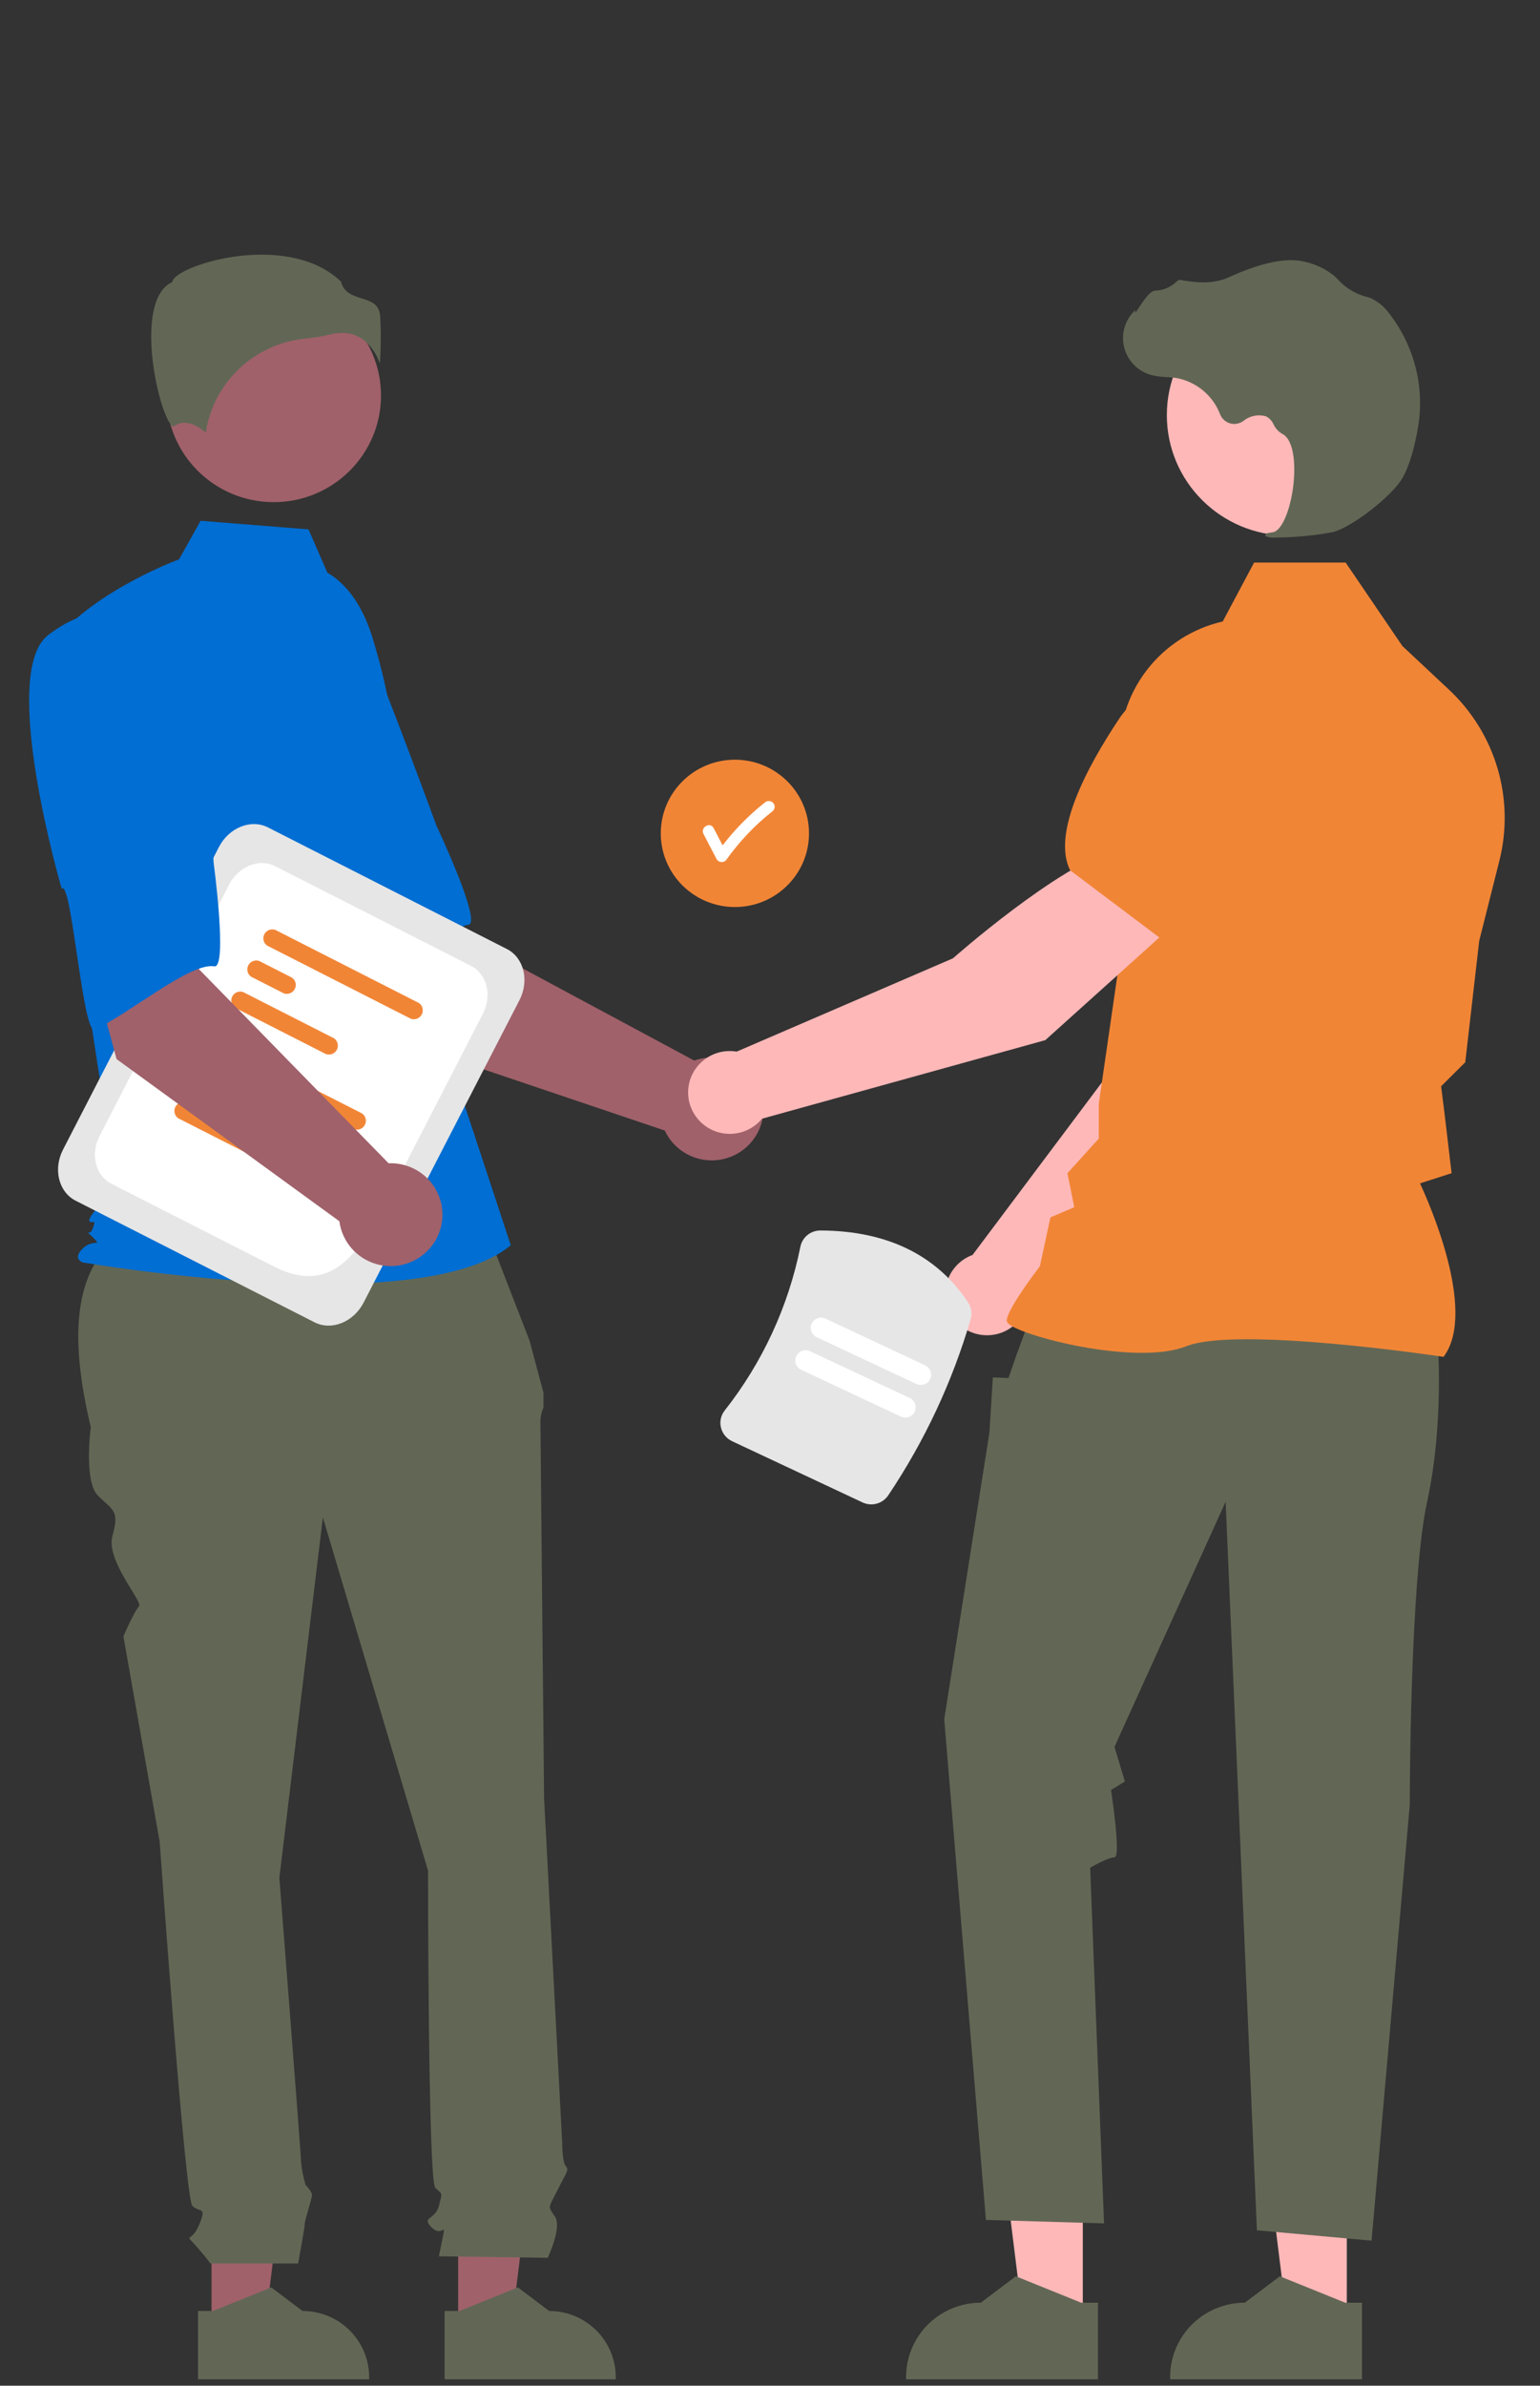 <?xml version="1.0" encoding="UTF-8" standalone="no"?>
<svg xmlns="http://www.w3.org/2000/svg" xmlns:xlink="http://www.w3.org/1999/xlink" xmlns:serif="http://www.serif.com/" width="100%" height="100%" viewBox="0 0 115 178" version="1.1" xml:space="preserve" style="fill-rule:evenodd;clip-rule:evenodd;stroke-linejoin:round;stroke-miterlimit:2;">
    <rect x="0" y="0" width="115" height="178" fill="#333333" stroke="none"/>
    <g transform="matrix(1,0,0,1,-53,0)">
        <path d="M107.878,67.674C110.935,67.674 113.413,65.213 113.413,62.178C113.413,59.142 110.935,56.682 107.878,56.682C104.822,56.682 102.344,59.142 102.344,62.178C102.344,65.213 104.822,67.674 107.878,67.674Z" style="fill:rgb(241,133,54);fill-rule:nonzero;"></path>
    </g>
    <g transform="matrix(1,0,0,1,-53,0)">
        <path d="M110.719,59.887C110.636,59.808 110.525,59.764 110.41,59.764C110.295,59.764 110.184,59.808 110.101,59.887C108.927,60.817 107.872,61.887 106.96,63.073C106.737,62.643 106.513,62.213 106.289,61.783C106.031,61.287 105.276,61.725 105.534,62.221C105.862,62.85 106.189,63.479 106.516,64.108C106.556,64.172 106.611,64.225 106.677,64.262C106.743,64.299 106.818,64.318 106.894,64.318C106.969,64.318 107.044,64.299 107.11,64.262C107.176,64.225 107.231,64.172 107.271,64.108C108.242,62.749 109.403,61.535 110.719,60.501C110.8,60.419 110.846,60.309 110.846,60.194C110.846,60.079 110.8,59.969 110.719,59.887Z" style="fill:white;fill-rule:nonzero;"></path>
    </g>
    <g transform="matrix(1,0,0,1,-53,0)">
        <path d="M83.114,77.763L74.768,64.747L84.432,59.607L86.969,69.538L104.842,79.129C105.547,78.877 106.312,78.834 107.041,79.006C107.771,79.177 108.435,79.556 108.951,80.096C109.468,80.636 109.815,81.313 109.951,82.046C110.087,82.778 110.005,83.534 109.715,84.221C109.426,84.908 108.941,85.496 108.321,85.915C107.701,86.333 106.971,86.563 106.221,86.577C105.471,86.591 104.734,86.387 104.098,85.992C103.463,85.596 102.957,85.026 102.642,84.35L83.114,77.763Z" style="fill:rgb(160,97,106);fill-rule:nonzero;"></path>
    </g>
    <g transform="matrix(1,0,0,1,-53,0)">
        <path d="M68.669,49.136C66.047,52.959 75.366,66.857 75.366,66.857C75.82,65.886 80.16,76.799 80.887,76.154C82.953,74.322 86.187,69.218 87.985,68.991C89.013,68.861 85.6,61.62 85.6,61.62C85.6,61.62 84.041,57.345 81.925,51.884C81.355,50.329 80.399,48.942 79.145,47.853C77.89,46.764 76.379,46.007 74.751,45.654C74.751,45.654 71.292,45.312 68.669,49.136Z" style="fill:rgb(0,110,211);fill-rule:nonzero;"></path>
    </g>
    <g transform="matrix(1,0,0,1,-53,0)">
        <path d="M68.798,173.709L72.762,173.708L74.647,158.526L68.797,158.526L68.798,173.709Z" style="fill:rgb(160,97,106);fill-rule:nonzero;"></path>
    </g>
    <g transform="matrix(1,0,0,1,-53,0)">
        <path d="M67.786,172.423L68.902,172.423L73.258,170.664L75.592,172.423L75.593,172.423C76.912,172.423 78.177,172.943 79.11,173.87C80.043,174.796 80.567,176.053 80.567,177.363L80.567,177.524L67.786,177.524L67.786,172.423Z" style="fill:rgb(98,103,85);fill-rule:nonzero;"></path>
    </g>
    <g transform="matrix(1,0,0,1,-53,0)">
        <path d="M87.213,173.709L91.176,173.708L93.062,158.526L87.212,158.526L87.213,173.709Z" style="fill:rgb(160,97,106);fill-rule:nonzero;"></path>
    </g>
    <g transform="matrix(1,0,0,1,-53,0)">
        <path d="M86.201,172.423L87.317,172.423L91.673,170.664L94.007,172.423L94.008,172.423C95.327,172.423 96.592,172.943 97.525,173.87C98.458,174.796 98.982,176.053 98.982,177.363L98.982,177.524L86.201,177.524L86.201,172.423Z" style="fill:rgb(98,103,85);fill-rule:nonzero;"></path>
    </g>
    <g transform="matrix(1,0,0,1,-53,0)">
        <path d="M88.928,90.704L63.146,91.344C58.249,93.985 58.175,99.701 59.779,106.488C59.779,106.488 59.237,110.522 60.321,111.598C61.404,112.673 61.946,112.673 61.404,114.556C60.862,116.438 63.724,119.513 63.376,119.858C63.029,120.203 62.216,122.086 62.216,122.086L64.924,137.415C64.924,137.415 66.82,164.039 67.362,164.576C67.903,165.114 68.445,164.576 67.903,165.921C67.362,167.266 66.82,166.728 67.362,167.266C67.842,167.779 68.294,168.318 68.716,168.879L75.263,168.879C75.263,168.879 75.757,166.19 75.757,165.921C75.757,165.652 76.298,164.039 76.298,163.77C76.298,163.501 75.82,163.025 75.82,163.025C75.654,162.479 75.543,161.917 75.486,161.349C75.486,160.811 73.861,140.104 73.861,140.104L77.111,113.211L84.964,139.566C84.964,139.566 84.964,162.694 85.506,163.232C86.048,163.77 86.048,163.501 85.777,164.576C85.506,165.652 84.423,165.383 85.235,166.19C86.048,166.997 86.318,165.652 86.048,166.997L85.777,168.341L93.901,168.457C93.901,168.457 94.984,166.19 94.443,165.383C93.901,164.576 93.933,164.797 94.594,163.476C95.255,162.156 95.526,161.887 95.255,161.618C94.984,161.349 94.984,159.919 94.984,159.919L93.63,134.188C93.63,134.188 93.359,107.026 93.359,106.219C93.339,105.804 93.416,105.39 93.584,105.009L93.584,103.914L92.547,100.034L88.928,90.704Z" style="fill:rgb(98,103,85);fill-rule:nonzero;"></path>
    </g>
    <g transform="matrix(1,0,0,1,-53,0)">
        <path d="M73.44,37.466C77.865,37.466 81.451,33.904 81.451,29.511C81.451,25.117 77.865,21.556 73.44,21.556C69.016,21.556 65.43,25.117 65.43,29.511C65.43,33.904 69.016,37.466 73.44,37.466Z" style="fill:rgb(160,97,106);fill-rule:nonzero;"></path>
    </g>
    <g transform="matrix(1,0,0,1,-53,0)">
        <path d="M77.445,42.723C79.171,43.742 80.204,45.614 80.796,47.519C81.893,51.046 82.554,54.693 82.763,58.378L83.389,69.411L91.141,92.905C84.423,98.55 59.168,94.188 59.168,94.188C59.168,94.188 58.393,93.931 59.168,93.161C59.943,92.391 60.698,93.074 59.923,92.304C59.148,91.534 59.682,92.391 59.941,91.622C60.199,90.852 59.941,91.365 59.682,91.108C59.424,90.852 61.683,88.542 61.683,88.542L59.615,75.057L57.031,47.856C60.132,44.007 66.369,41.737 66.369,41.737L67.98,38.857L76.037,39.497L77.445,42.723Z" style="fill:rgb(0,110,211);fill-rule:nonzero;"></path>
    </g>
    <g transform="matrix(1,0,0,1,-53,0)">
        <path d="M80.044,25.284C80.667,25.745 81.128,26.389 81.363,27.124C81.453,25.923 81.459,24.716 81.38,23.514C81.286,22.669 80.687,22.479 79.993,22.259C79.367,22.06 78.659,21.836 78.468,21.016C75.95,18.583 71.567,18.706 68.567,19.554C66.916,20.021 65.966,20.621 65.881,20.972L65.864,21.045L65.797,21.078C64.524,21.71 64.276,23.705 64.293,25.267C64.324,28.211 65.347,31.554 65.924,31.826C65.954,31.84 65.962,31.834 65.975,31.824C66.843,31.135 67.903,31.876 68.368,32.279C68.643,30.449 69.527,28.764 70.879,27.492C72.231,26.22 73.974,25.434 75.828,25.261C76.434,25.203 77.034,25.103 77.626,24.962C77.926,24.885 78.235,24.845 78.545,24.842C79.078,24.834 79.602,24.988 80.044,25.284Z" style="fill:rgb(98,103,85);fill-rule:nonzero;"></path>
    </g>
    <g transform="matrix(1,0,0,1,-53,0)">
        <path d="M129.773,97.042L145.183,81.503L149.243,69.074L142.71,66.45C139.473,69.692 136.142,79.617 136.142,79.617L125.624,93.635C125.54,93.665 125.456,93.698 125.374,93.737C124.89,93.964 124.472,94.311 124.163,94.745C123.853,95.179 123.662,95.685 123.606,96.214C123.551,96.743 123.634,97.277 123.848,97.765C124.061,98.252 124.398,98.677 124.825,98.998C125.252,99.319 125.755,99.525 126.286,99.596C126.816,99.667 127.357,99.602 127.854,99.405C128.352,99.208 128.79,98.888 129.126,98.474C129.462,98.06 129.685,97.567 129.773,97.042Z" style="fill:rgb(255,184,184);fill-rule:nonzero;"></path>
    </g>
    <g transform="matrix(1,0,0,1,-53,0)">
        <path d="M140.927,67.872L149.189,70.245L149.22,70.24C152.257,69.654 154.659,64.642 156.14,60.541C156.627,59.188 156.578,57.702 156.004,56.383C155.43,55.064 154.373,54.011 153.047,53.437C152.066,53.019 150.987,52.883 149.932,53.042C148.877,53.202 147.888,53.652 147.077,54.341L142.958,57.863L140.927,67.872Z" style="fill:rgb(241,133,54);fill-rule:nonzero;"></path>
    </g>
    <g transform="matrix(1,0,0,1,-53,0)">
        <path d="M133.858,173.247L129.414,173.246L127.301,156.227L133.859,156.227L133.858,173.247Z" style="fill:rgb(255,184,184);fill-rule:nonzero;"></path>
    </g>
    <g transform="matrix(1,0,0,1,-53,0)">
        <path d="M134.992,171.806L133.741,171.806L128.858,169.834L126.241,171.806C124.762,171.806 123.343,172.389 122.298,173.428C121.252,174.466 120.664,175.875 120.664,177.344L120.664,177.524L134.991,177.524L134.992,171.806Z" style="fill:rgb(98,103,85);fill-rule:nonzero;"></path>
    </g>
    <g transform="matrix(1,0,0,1,-53,0)">
        <path d="M153.574,173.247L149.13,173.246L147.017,156.227L153.575,156.227L153.574,173.247Z" style="fill:rgb(255,184,184);fill-rule:nonzero;"></path>
    </g>
    <g transform="matrix(1,0,0,1,-53,0)">
        <path d="M154.707,171.806L153.457,171.806L148.574,169.834L145.957,171.806L145.956,171.806C144.477,171.806 143.059,172.389 142.013,173.428C140.968,174.466 140.38,175.875 140.38,177.344L140.38,177.524L154.707,177.524L154.707,171.806Z" style="fill:rgb(98,103,85);fill-rule:nonzero;"></path>
    </g>
    <g transform="matrix(1,0,0,1,-53,0)">
        <path d="M160.35,99.937C160.35,99.937 160.868,106.119 159.571,112.045C158.274,117.97 158.274,134.658 158.274,134.658L155.421,167.176L146.86,166.403L144.525,112.045L136.223,130.336L137.002,132.912L135.965,133.556C135.965,133.556 136.742,138.58 136.223,138.58C135.705,138.58 134.407,139.353 134.407,139.353L135.445,165.888L126.625,165.63L123.512,128.275L126.884,106.892L127.144,102.77L128.311,102.818L128.905,101.096L129.997,98.133L160.35,99.937Z" style="fill:rgb(98,103,85);fill-rule:nonzero;"></path>
    </g>
    <g transform="matrix(1,0,0,1,-53,0)">
        <path d="M160.797,101.235L160.844,101.171C163.313,97.738 159.599,89.488 159.039,88.292L161.398,87.532L160.867,83.047L160.615,81.048L162.418,79.257L162.423,79.213L163.461,70.196L164.97,64.207C165.538,61.943 165.49,59.57 164.83,57.33C164.169,55.091 162.921,53.067 161.212,51.465L157.724,48.2L153.486,41.972L146.651,41.972L144.308,46.368C142.036,46.889 140.02,48.186 138.611,50.031C137.203,51.877 136.491,54.155 136.6,56.468L137.131,67.997L135.052,82.352L135.05,84.95L132.71,87.533L133.221,90.07L131.44,90.828L130.654,94.472C130.329,94.898 128.181,97.742 128.181,98.52C128.181,98.636 128.267,98.749 128.454,98.874C129.917,99.859 138.008,101.865 141.589,100.443C145.403,98.928 160.566,101.2 160.719,101.223L160.797,101.235Z" style="fill:rgb(241,133,54);fill-rule:nonzero;"></path>
    </g>
    <g transform="matrix(1,0,0,1,-53,0)">
        <path d="M149.186,39.961C154.185,39.961 158.238,35.937 158.238,30.972C158.238,26.008 154.185,21.983 149.186,21.983C144.186,21.983 140.134,26.008 140.134,30.972C140.134,35.937 144.186,39.961 149.186,39.961Z" style="fill:rgb(255,184,184);fill-rule:nonzero;"></path>
    </g>
    <g transform="matrix(1,0,0,1,-53,0)">
        <path d="M148.319,40.107C149.721,40.093 151.119,39.96 152.498,39.709C153.863,39.397 156.875,37.084 157.696,35.717C158.306,34.702 158.672,33.132 158.872,31.993C159.142,30.486 159.09,28.94 158.72,27.454C158.349,25.969 157.669,24.577 156.723,23.369C156.358,22.863 155.862,22.465 155.288,22.215C155.237,22.197 155.185,22.181 155.132,22.168C154.3,21.973 153.545,21.535 152.965,20.912C152.852,20.785 152.73,20.667 152.601,20.558C151.95,20.041 151.185,19.683 150.368,19.516C149.049,19.201 147.162,19.595 144.76,20.689C143.553,21.238 142.213,21.084 141.181,20.89C141.123,20.88 141.064,20.886 141.009,20.906C140.954,20.926 140.905,20.961 140.867,21.005C140.441,21.424 139.871,21.667 139.272,21.685C138.905,21.71 138.534,22.225 138.085,22.895C137.984,23.047 137.865,23.224 137.779,23.333L137.761,23.129L137.56,23.362C137.243,23.727 137.024,24.167 136.924,24.639C136.824,25.111 136.846,25.6 136.988,26.062C137.129,26.523 137.386,26.941 137.735,27.278C138.083,27.614 138.512,27.857 138.98,27.985C139.352,28.073 139.732,28.123 140.114,28.134C140.345,28.149 140.585,28.164 140.815,28.198C141.554,28.328 142.246,28.647 142.824,29.123C143.401,29.598 143.845,30.214 144.112,30.911C144.175,31.072 144.274,31.217 144.402,31.334C144.53,31.45 144.684,31.537 144.85,31.585C145.017,31.634 145.193,31.644 145.365,31.614C145.536,31.584 145.698,31.516 145.839,31.414C146.072,31.224 146.349,31.092 146.645,31.031C146.941,30.969 147.248,30.98 147.539,31.062C147.792,31.193 147.992,31.407 148.105,31.667C148.242,31.957 148.463,32.2 148.739,32.364C149.682,32.817 149.801,34.925 149.512,36.692C149.234,38.395 148.63,39.638 148.042,39.713C147.589,39.772 147.538,39.805 147.508,39.886L147.48,39.958L147.533,40.023C147.786,40.107 148.054,40.135 148.319,40.107Z" style="fill:rgb(98,103,85);fill-rule:nonzero;"></path>
    </g>
    <g transform="matrix(1,0,0,1,-53,0)">
        <path d="M140.809,68.833L136.458,63.328C132.026,64.54 124.162,71.501 124.162,71.501L108.012,78.461C107.473,78.371 106.919,78.423 106.407,78.613C105.895,78.803 105.443,79.124 105.095,79.543C104.747,79.961 104.517,80.464 104.427,80.999C104.337,81.535 104.391,82.084 104.583,82.592C104.775,83.101 105.098,83.55 105.52,83.894C105.942,84.239 106.449,84.467 106.988,84.556C107.527,84.645 108.08,84.591 108.592,84.399C109.104,84.208 109.555,83.887 109.902,83.467L131.058,77.606L140.809,68.833Z" style="fill:rgb(255,184,184);fill-rule:nonzero;"></path>
    </g>
    <g transform="matrix(1,0,0,1,-53,0)">
        <path d="M139.767,70.092L146.632,62.492L147.013,57.107C147.084,56.049 146.856,54.993 146.354,54.058C145.852,53.122 145.097,52.345 144.174,51.813C142.917,51.101 141.435,50.89 140.028,51.221C138.62,51.552 137.392,52.402 136.591,53.599C134.165,57.229 131.555,62.138 132.898,64.906L132.912,64.934L139.767,70.092Z" style="fill:rgb(241,133,54);fill-rule:nonzero;"></path>
    </g>
    <g transform="matrix(1,0,0,1,-53,0)">
        <path d="M76.489,98.658L58.646,89.583C57.377,88.938 56.956,87.225 57.709,85.766L69.343,63.207C70.095,61.748 71.74,61.087 73.009,61.732L90.853,70.807C92.122,71.453 92.542,73.165 91.79,74.624L80.155,97.183C79.403,98.642 77.758,99.304 76.489,98.658Z" style="fill:rgb(230,230,230);fill-rule:nonzero;"></path>
    </g>
    <g transform="matrix(1,0,0,1,-53,0)">
        <path d="M73.44,94.486L61.317,88.321C60.129,87.716 59.735,86.112 60.44,84.746L70.105,66.004C70.81,64.638 72.35,64.018 73.539,64.623L88.181,72.07C89.37,72.674 89.763,74.278 89.059,75.644L83.808,85.826C80.669,91.912 78.735,97.179 73.44,94.486Z" style="fill:white;fill-rule:nonzero;"></path>
    </g>
    <g transform="matrix(1,0,0,1,-53,0)">
        <path d="M79.435,84.251L68.697,78.79C68.566,78.697 68.472,78.561 68.434,78.405C68.396,78.25 68.415,78.086 68.489,77.943C68.562,77.801 68.685,77.689 68.834,77.629C68.984,77.569 69.15,77.564 69.303,77.616L80.04,83.077C80.172,83.17 80.265,83.306 80.303,83.462C80.341,83.617 80.322,83.781 80.248,83.924C80.175,84.066 80.052,84.178 79.903,84.238C79.753,84.298 79.587,84.303 79.435,84.251Z" style="fill:rgb(241,133,54);fill-rule:nonzero;"></path>
    </g>
    <g transform="matrix(1,0,0,1,-53,0)">
        <path d="M69.95,82.357L67.5,81.111C67.368,81.018 67.275,80.881 67.237,80.726C67.199,80.57 67.218,80.406 67.292,80.264C67.365,80.121 67.488,80.01 67.637,79.95C67.787,79.89 67.953,79.885 68.105,79.936L70.556,81.183C70.687,81.275 70.78,81.412 70.819,81.568C70.857,81.723 70.837,81.887 70.764,82.03C70.69,82.172 70.568,82.284 70.418,82.344C70.269,82.404 70.103,82.409 69.95,82.357Z" style="fill:rgb(241,133,54);fill-rule:nonzero;"></path>
    </g>
    <g transform="matrix(1,0,0,1,-53,0)">
        <path d="M73.094,86.885L66.303,83.432C66.172,83.339 66.079,83.202 66.041,83.047C66.002,82.891 66.022,82.727 66.095,82.585C66.169,82.442 66.292,82.331 66.441,82.27C66.59,82.21 66.757,82.206 66.909,82.257L73.7,85.711C73.831,85.804 73.924,85.94 73.962,86.096C74.001,86.251 73.981,86.415 73.908,86.558C73.834,86.7 73.712,86.812 73.562,86.872C73.413,86.932 73.247,86.937 73.094,86.885Z" style="fill:rgb(241,133,54);fill-rule:nonzero;"></path>
    </g>
    <g transform="matrix(1,0,0,1,-53,0)">
        <path d="M83.684,76.012L72.946,70.551C72.815,70.458 72.721,70.322 72.683,70.166C72.645,70.01 72.664,69.847 72.738,69.704C72.811,69.562 72.934,69.45 73.083,69.39C73.233,69.33 73.399,69.325 73.552,69.376L84.289,74.838C84.421,74.931 84.514,75.067 84.552,75.223C84.59,75.378 84.571,75.542 84.497,75.685C84.424,75.827 84.301,75.939 84.152,75.999C84.003,76.059 83.836,76.064 83.684,76.012Z" style="fill:rgb(241,133,54);fill-rule:nonzero;"></path>
    </g>
    <g transform="matrix(1,0,0,1,-53,0)">
        <path d="M74.199,74.118L71.749,72.872C71.617,72.779 71.524,72.642 71.486,72.487C71.448,72.331 71.467,72.167 71.541,72.025C71.614,71.882 71.737,71.771 71.886,71.711C72.036,71.65 72.202,71.646 72.355,71.697L74.805,72.944C74.936,73.036 75.03,73.173 75.068,73.329C75.106,73.484 75.086,73.648 75.013,73.791C74.939,73.933 74.817,74.045 74.667,74.105C74.518,74.165 74.352,74.17 74.199,74.118Z" style="fill:rgb(241,133,54);fill-rule:nonzero;"></path>
    </g>
    <g transform="matrix(1,0,0,1,-53,0)">
        <path d="M77.343,78.646L70.552,75.193C70.421,75.1 70.328,74.963 70.29,74.807C70.251,74.652 70.271,74.488 70.344,74.345C70.418,74.203 70.541,74.091 70.69,74.031C70.839,73.971 71.006,73.966 71.158,74.018L77.949,77.472C78.08,77.564 78.173,77.701 78.211,77.857C78.25,78.012 78.23,78.176 78.157,78.319C78.083,78.461 77.961,78.573 77.811,78.633C77.662,78.693 77.496,78.698 77.343,78.646Z" style="fill:rgb(241,133,54);fill-rule:nonzero;"></path>
    </g>
    <g transform="matrix(1,0,0,1,-53,0)">
        <path d="M61.703,79.018L57.672,64.116L68.444,62.091L67.865,72.32L82.018,86.792C82.768,86.762 83.51,86.949 84.154,87.33C84.798,87.711 85.317,88.27 85.647,88.939C85.977,89.607 86.103,90.357 86.012,91.096C85.92,91.835 85.613,92.532 85.13,93.101C84.646,93.67 84.006,94.088 83.288,94.302C82.57,94.516 81.805,94.518 81.085,94.308C80.366,94.098 79.723,93.684 79.237,93.118C78.75,92.551 78.439,91.856 78.343,91.118L61.703,79.018Z" style="fill:rgb(160,97,106);fill-rule:nonzero;"></path>
    </g>
    <g transform="matrix(1,0,0,1,-53,0)">
        <path d="M56.57,47.406C52.913,50.273 57.606,66.307 57.606,66.307C58.333,65.515 59.177,77.219 60.065,76.82C62.59,75.687 67.216,71.782 69,72.1C70.019,72.282 68.951,64.359 68.951,64.359C68.951,64.359 68.754,59.816 68.385,53.976C68.311,52.323 67.818,50.715 66.95,49.303C66.083,47.89 64.869,46.718 63.423,45.897C63.423,45.897 60.226,44.54 56.57,47.406Z" style="fill:rgb(0,110,211);fill-rule:nonzero;"></path>
    </g>
    <g transform="matrix(1,0,0,1,-53,0)">
        <path d="M117.409,112.096L107.672,107.53C107.464,107.433 107.281,107.29 107.136,107.113C106.991,106.935 106.889,106.727 106.836,106.505C106.784,106.287 106.781,106.061 106.829,105.842C106.877,105.623 106.975,105.418 107.114,105.242C109.934,101.663 111.871,97.476 112.769,93.019C112.837,92.678 113.021,92.371 113.292,92.15C113.562,91.929 113.902,91.808 114.252,91.807C119.218,91.824 122.93,93.625 125.283,97.159C125.407,97.342 125.489,97.551 125.524,97.769C125.559,97.988 125.545,98.212 125.484,98.424C124.121,103.089 122.047,107.518 119.335,111.559C119.133,111.865 118.827,112.088 118.473,112.186C118.119,112.285 117.741,112.253 117.409,112.096Z" style="fill:rgb(230,230,230);fill-rule:nonzero;"></path>
    </g>
    <g transform="matrix(1,0,0,1,-53,0)">
        <path d="M120.273,105.692L112.828,102.201C112.643,102.114 112.5,101.958 112.431,101.766C112.362,101.575 112.372,101.364 112.46,101.18C112.547,100.996 112.705,100.854 112.897,100.785C113.09,100.717 113.303,100.727 113.488,100.814L120.933,104.305C121.025,104.348 121.107,104.409 121.175,104.483C121.243,104.558 121.296,104.645 121.33,104.74C121.364,104.835 121.379,104.935 121.375,105.036C121.37,105.136 121.345,105.235 121.302,105.326C121.258,105.417 121.197,105.499 121.122,105.567C121.047,105.634 120.959,105.687 120.864,105.721C120.768,105.755 120.667,105.769 120.566,105.765C120.464,105.76 120.365,105.735 120.273,105.692Z" style="fill:white;fill-rule:nonzero;"></path>
    </g>
    <g transform="matrix(1,0,0,1,-53,0)">
        <path d="M121.431,103.26L113.986,99.769C113.8,99.682 113.657,99.525 113.588,99.334C113.519,99.142 113.529,98.932 113.617,98.748C113.704,98.564 113.862,98.422 114.055,98.353C114.247,98.284 114.46,98.295 114.645,98.382L122.09,101.873C122.275,101.96 122.418,102.116 122.487,102.307C122.557,102.499 122.546,102.71 122.459,102.894C122.371,103.078 122.214,103.22 122.021,103.288C121.828,103.357 121.616,103.347 121.431,103.26Z" style="fill:white;fill-rule:nonzero;"></path>
    </g>
</svg>
